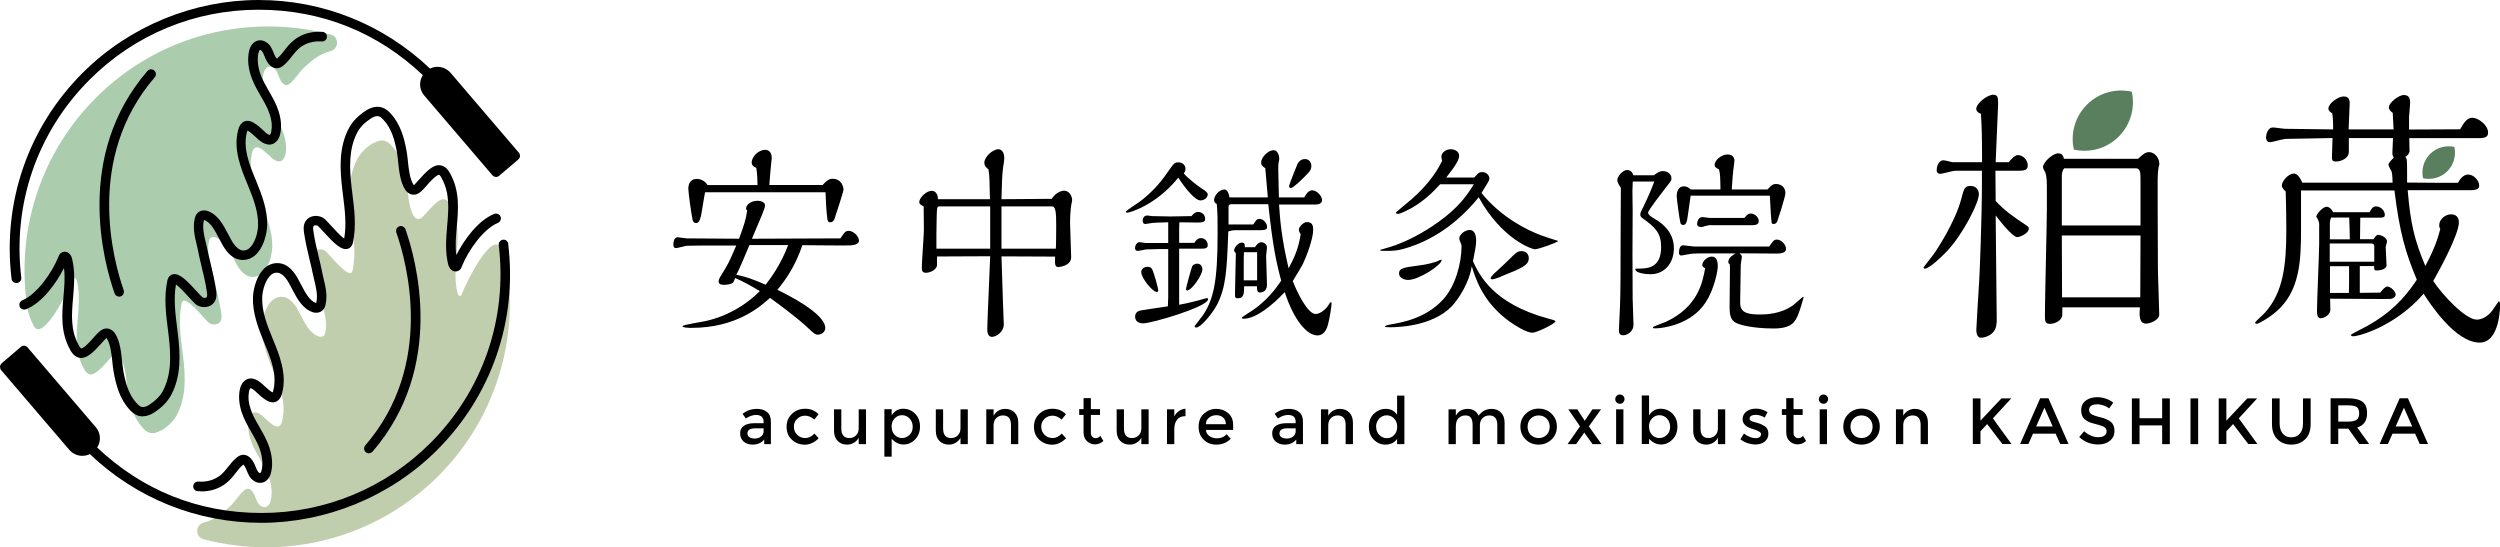 <?xml version="1.0" encoding="UTF-8"?><svg xmlns="http://www.w3.org/2000/svg" viewBox="0 0 205.57 45"><defs><style>.d{fill:#5a7f5f;}.e{fill:#c1cead;}.f{fill:#abcdae;}</style></defs><g id="a"/><g id="b"><g id="c"><g><g><g><path d="M63.39,36.52h-.55v-.38c-.24,.28-.55,.42-.95,.42-.3,0-.54-.08-.74-.25-.19-.17-.29-.39-.29-.67s.1-.49,.31-.63,.49-.21,.84-.21h.78v-.11c0-.38-.21-.57-.63-.57-.26,0-.54,.1-.83,.29l-.27-.38c.35-.28,.74-.41,1.18-.41,.34,0,.61,.08,.83,.26s.32,.44,.32,.8v1.84Zm-.6-1.06v-.24h-.68c-.43,0-.65,.14-.65,.41,0,.14,.05,.25,.16,.32s.26,.11,.45,.11,.36-.05,.5-.16,.22-.25,.22-.44Z"/><path d="M66.14,36.56c-.4,0-.74-.14-1.03-.41-.29-.27-.43-.62-.43-1.06s.15-.79,.45-1.07,.66-.41,1.09-.41,.79,.15,1.09,.45l-.35,.44c-.25-.22-.5-.32-.75-.32s-.47,.08-.65,.25c-.18,.17-.28,.38-.28,.65s.09,.49,.27,.67c.18,.18,.41,.27,.67,.27s.52-.12,.75-.37l.35,.39c-.35,.35-.75,.53-1.2,.53Z"/><path d="M70.61,35.21v-1.55h.6v2.86h-.6v-.52c-.1,.18-.23,.31-.4,.41-.17,.1-.35,.15-.55,.15-.32,0-.58-.1-.78-.3s-.3-.48-.3-.85v-1.75h.6v1.57c0,.53,.22,.79,.66,.79,.21,0,.39-.07,.54-.21,.15-.14,.23-.34,.23-.6Z"/><path d="M74.26,33.61c.38,0,.71,.13,.98,.4,.27,.27,.41,.62,.41,1.06s-.14,.8-.41,1.07c-.27,.28-.59,.41-.95,.41s-.68-.16-.97-.47v1.47h-.6v-3.9h.6v.5c.24-.36,.55-.54,.93-.54Zm-.94,1.48c0,.27,.08,.5,.25,.67,.16,.17,.37,.26,.6,.26s.44-.09,.62-.26c.18-.17,.26-.39,.26-.67s-.09-.5-.26-.68c-.17-.18-.38-.27-.62-.27s-.44,.09-.61,.27c-.17,.18-.25,.41-.25,.68Z"/><path d="M78.98,35.21v-1.55h.6v2.86h-.6v-.52c-.1,.18-.23,.31-.4,.41-.17,.1-.35,.15-.55,.15-.32,0-.58-.1-.78-.3s-.3-.48-.3-.85v-1.75h.6v1.57c0,.53,.22,.79,.66,.79,.21,0,.39-.07,.54-.21,.15-.14,.23-.34,.23-.6Z"/><path d="M81.7,34.97v1.55h-.6v-2.86h.6v.52c.1-.18,.23-.31,.4-.41,.17-.1,.35-.15,.55-.15,.32,0,.58,.1,.78,.3s.3,.48,.3,.85v1.75h-.6v-1.57c0-.53-.22-.79-.66-.79-.21,0-.39,.07-.54,.21-.15,.14-.23,.34-.23,.6Z"/><path d="M86.48,36.56c-.4,0-.74-.14-1.03-.41-.29-.27-.43-.62-.43-1.06s.15-.79,.45-1.07,.66-.41,1.09-.41,.79,.15,1.09,.45l-.35,.44c-.25-.22-.5-.32-.75-.32s-.47,.08-.65,.25c-.18,.17-.28,.38-.28,.65s.09,.49,.27,.67c.18,.18,.41,.27,.67,.27s.52-.12,.75-.37l.35,.39c-.35,.35-.75,.53-1.2,.53Z"/><path d="M89.7,34.14v1.45c0,.14,.04,.24,.11,.32s.17,.12,.3,.12,.25-.06,.37-.19l.25,.42c-.21,.19-.45,.28-.7,.28s-.47-.09-.66-.27-.27-.42-.27-.72v-1.43h-.36v-.48h.36v-.9h.6v.9h.75v.48h-.75Z"/><path d="M93.85,35.21v-1.55h.6v2.86h-.6v-.52c-.1,.18-.23,.31-.4,.41-.17,.1-.35,.15-.55,.15-.32,0-.58-.1-.78-.3s-.3-.48-.3-.85v-1.75h.6v1.57c0,.53,.22,.79,.66,.79,.21,0,.39-.07,.54-.21,.15-.14,.23-.34,.23-.6Z"/><path d="M97.46,34.22c-.3,0-.52,.1-.67,.29s-.23,.45-.23,.78v1.23h-.6v-2.86h.6v.57c.1-.18,.23-.33,.39-.44,.17-.11,.34-.17,.53-.18v.61h-.03Z"/><path d="M101.4,35.35h-2.24c.01,.21,.11,.38,.28,.5,.18,.13,.38,.19,.6,.19,.36,0,.63-.11,.82-.34l.34,.38c-.31,.32-.71,.48-1.2,.48-.4,0-.74-.13-1.02-.4-.28-.27-.42-.62-.42-1.07s.14-.81,.43-1.07c.29-.26,.62-.4,1.01-.4s.72,.12,.99,.35,.41,.56,.41,.97v.41Zm-2.24-.47h1.64c0-.24-.08-.42-.23-.55-.15-.13-.34-.19-.56-.19s-.42,.07-.59,.2c-.18,.13-.26,.32-.26,.55Z"/><path d="M107.14,36.52h-.55v-.38c-.24,.28-.55,.42-.95,.42-.3,0-.54-.08-.74-.25-.19-.17-.29-.39-.29-.67s.1-.49,.31-.63,.49-.21,.84-.21h.78v-.11c0-.38-.21-.57-.63-.57-.26,0-.54,.1-.83,.29l-.27-.38c.35-.28,.74-.41,1.18-.41,.34,0,.61,.08,.83,.26s.32,.44,.32,.8v1.84Zm-.6-1.06v-.24h-.68c-.43,0-.65,.14-.65,.41,0,.14,.05,.25,.16,.32s.26,.11,.45,.11,.36-.05,.5-.16,.22-.25,.22-.44Z"/><path d="M109.22,34.97v1.55h-.6v-2.86h.6v.52c.1-.18,.23-.31,.4-.41,.17-.1,.35-.15,.55-.15,.32,0,.58,.1,.78,.3s.3,.48,.3,.85v1.75h-.6v-1.57c0-.53-.22-.79-.66-.79-.21,0-.39,.07-.54,.21-.15,.14-.23,.34-.23,.6Z"/><path d="M112.96,36.15c-.27-.27-.4-.63-.4-1.07s.14-.8,.41-1.06c.28-.26,.6-.4,.99-.4s.69,.16,.92,.48v-1.57h.6v3.99h-.6v-.43c-.22,.32-.55,.47-.97,.47-.36,0-.68-.14-.95-.41Zm.2-1.05c0,.27,.09,.5,.26,.67,.18,.17,.38,.26,.62,.26s.44-.09,.6-.26c.16-.17,.25-.4,.25-.67s-.08-.5-.25-.68c-.17-.18-.37-.27-.61-.27s-.45,.09-.62,.27-.26,.41-.26,.69Z"/><path d="M119.71,34.97v1.55h-.6v-2.86h.6v.52c.09-.18,.22-.31,.39-.41,.17-.1,.36-.15,.56-.15,.45,0,.76,.19,.92,.56,.28-.37,.64-.56,1.06-.56,.32,0,.58,.1,.78,.3s.3,.48,.3,.85v1.75h-.6v-1.57c0-.53-.22-.79-.66-.79-.2,0-.38,.07-.53,.2-.15,.13-.23,.32-.24,.57v1.59h-.6v-1.57c0-.27-.05-.47-.14-.6s-.25-.19-.46-.19-.39,.07-.54,.21c-.15,.14-.23,.34-.23,.6Z"/><path d="M127.59,36.13c-.29,.28-.64,.43-1.07,.43s-.79-.14-1.07-.43c-.29-.28-.43-.63-.43-1.05s.14-.76,.43-1.05c.29-.28,.64-.43,1.07-.43s.79,.14,1.07,.43c.29,.28,.43,.63,.43,1.05s-.14,.76-.43,1.05Zm-1.72-.37c.17,.17,.39,.26,.65,.26s.48-.09,.65-.26c.17-.17,.26-.4,.26-.67s-.09-.5-.26-.67c-.17-.17-.39-.26-.65-.26s-.48,.09-.65,.26c-.17,.17-.26,.4-.26,.67s.09,.5,.26,.67Z"/><path d="M129.7,33.66l.61,.94,.63-.94h.71l-1,1.4,1.04,1.46h-.74l-.68-.95-.67,.95h-.7l1.02-1.46-.96-1.4h.74Z"/><path d="M132.93,33.09c-.08-.08-.11-.16-.11-.27s.04-.19,.11-.27c.08-.08,.16-.11,.27-.11s.19,.04,.27,.11c.08,.08,.11,.16,.11,.27s-.04,.19-.11,.27-.16,.11-.27,.11-.19-.04-.27-.11Zm.56,3.43h-.6v-2.86h.6v2.86Z"/><path d="M136.54,33.61c.38,0,.71,.13,.98,.4,.27,.27,.41,.62,.41,1.06s-.14,.8-.41,1.07c-.27,.28-.59,.41-.95,.41s-.68-.16-.97-.47v.43h-.6v-3.99h.6v1.63c.24-.36,.55-.54,.93-.54Zm-.94,1.48c0,.27,.08,.5,.25,.67,.16,.17,.37,.26,.6,.26s.44-.09,.62-.26c.18-.17,.26-.39,.26-.67s-.09-.5-.26-.68c-.17-.18-.38-.27-.62-.27s-.44,.09-.61,.27c-.17,.18-.25,.41-.25,.68Z"/><path d="M141.26,35.21v-1.55h.6v2.86h-.6v-.52c-.1,.18-.23,.31-.4,.41-.17,.1-.35,.15-.55,.15-.32,0-.58-.1-.78-.3s-.3-.48-.3-.85v-1.75h.6v1.57c0,.53,.22,.79,.66,.79,.21,0,.39-.07,.54-.21,.15-.14,.23-.34,.23-.6Z"/><path d="M145.41,35.66c0,.27-.1,.49-.3,.65-.2,.16-.45,.24-.76,.24-.21,0-.42-.04-.65-.11-.22-.08-.42-.18-.59-.32l.29-.47c.33,.25,.66,.38,.97,.38,.14,0,.24-.03,.32-.09s.12-.14,.12-.24c0-.14-.19-.27-.57-.39-.03-.01-.05-.02-.06-.02-.59-.16-.89-.43-.89-.81,0-.26,.1-.48,.31-.64,.21-.16,.47-.24,.8-.24s.64,.1,.94,.29l-.23,.45c-.23-.15-.49-.23-.76-.23-.14,0-.26,.03-.35,.08-.09,.05-.13,.13-.13,.23,0,.09,.05,.16,.14,.2,.06,.03,.15,.06,.27,.09,.12,.03,.22,.06,.31,.09,.09,.03,.18,.06,.26,.1,.08,.04,.17,.09,.27,.15,.19,.13,.29,.33,.29,.6Z"/><path d="M147.48,34.14v1.45c0,.14,.04,.24,.11,.32s.17,.12,.3,.12,.25-.06,.37-.19l.25,.42c-.21,.19-.45,.28-.7,.28s-.47-.09-.66-.27-.27-.42-.27-.72v-1.43h-.36v-.48h.36v-.9h.6v.9h.75v.48h-.75Z"/><path d="M149.67,33.09c-.08-.08-.11-.16-.11-.27s.04-.19,.11-.27c.08-.08,.16-.11,.27-.11s.19,.04,.27,.11c.08,.08,.11,.16,.11,.27s-.04,.19-.11,.27-.16,.11-.27,.11-.19-.04-.27-.11Zm.56,3.43h-.6v-2.86h.6v2.86Z"/><path d="M154.14,36.13c-.29,.28-.64,.43-1.07,.43s-.79-.14-1.07-.43c-.29-.28-.43-.63-.43-1.05s.14-.76,.43-1.05c.29-.28,.64-.43,1.07-.43s.79,.14,1.07,.43c.29,.28,.43,.63,.43,1.05s-.14,.76-.43,1.05Zm-1.72-.37c.17,.17,.39,.26,.65,.26s.48-.09,.65-.26c.17-.17,.26-.4,.26-.67s-.09-.5-.26-.67c-.17-.17-.39-.26-.65-.26s-.48,.09-.65,.26c-.17,.17-.26,.4-.26,.67s.09,.5,.26,.67Z"/><path d="M156.5,34.97v1.55h-.6v-2.86h.6v.52c.1-.18,.23-.31,.4-.41,.17-.1,.35-.15,.55-.15,.32,0,.58,.1,.78,.3s.3,.48,.3,.85v1.75h-.6v-1.57c0-.53-.22-.79-.66-.79-.21,0-.39,.07-.54,.21-.15,.14-.23,.34-.23,.6Z"/><path d="M162.22,32.76h.63v1.83l1.72-1.83h.81l-1.51,1.64,1.53,2.11h-.75l-1.25-1.64-.55,.59v1.05h-.63v-3.76Z"/><path d="M167.17,35.66l-.38,.85h-.68l1.65-3.76h.68l1.65,3.76h-.68l-.38-.85h-1.88Zm1.62-.59l-.68-1.55-.68,1.55h1.36Z"/><path d="M172.41,33.25c-.18,0-.34,.04-.45,.11s-.18,.19-.18,.34,.06,.27,.18,.35c.12,.08,.37,.17,.75,.26s.67,.22,.87,.39c.2,.17,.29,.42,.29,.74s-.12,.59-.37,.8c-.25,.2-.57,.31-.97,.31-.59,0-1.11-.2-1.56-.61l.4-.48c.38,.33,.77,.49,1.18,.49,.2,0,.37-.04,.49-.13,.12-.09,.18-.2,.18-.35s-.06-.26-.17-.34c-.11-.08-.31-.15-.58-.22s-.49-.13-.63-.18c-.14-.06-.27-.13-.38-.22-.22-.17-.33-.43-.33-.77s.13-.62,.38-.8c.25-.19,.56-.28,.94-.28,.24,0,.48,.04,.71,.12,.24,.08,.44,.19,.61,.33l-.34,.48c-.11-.1-.26-.18-.45-.25-.19-.06-.38-.1-.56-.1Z"/><path d="M175.3,36.52v-3.76h.63v1.63h1.86v-1.63h.63v3.76h-.63v-1.54h-1.86v1.54h-.63Z"/><path d="M180.12,32.76h.63v3.76h-.63v-3.76Z"/><path d="M182.44,32.76h.63v1.83l1.72-1.83h.81l-1.51,1.64,1.53,2.11h-.75l-1.25-1.64-.55,.59v1.05h-.63v-3.76Z"/><path d="M187.71,35.66c.17,.2,.4,.3,.7,.3s.53-.1,.7-.3c.17-.2,.26-.47,.26-.82v-2.08h.63v2.11c0,.54-.15,.96-.45,1.25-.3,.29-.68,.44-1.14,.44s-.85-.15-1.14-.44c-.3-.29-.45-.71-.45-1.25v-2.11h.63v2.08c0,.34,.09,.62,.26,.82Z"/><path d="M194.64,33.98c0,.62-.27,1.01-.81,1.17l.98,1.36h-.81l-.9-1.26h-.83v1.26h-.63v-3.76h1.4c.57,0,.98,.1,1.23,.29,.25,.19,.37,.5,.37,.93Zm-.84,.53c.13-.11,.19-.29,.19-.53s-.07-.41-.2-.51c-.13-.09-.37-.14-.71-.14h-.81v1.34h.79c.36,0,.6-.06,.73-.17Z"/><path d="M196.73,35.66l-.38,.85h-.68l1.65-3.76h.68l1.65,3.76h-.68l-.38-.85h-1.88Zm1.62-.59l-.68-1.55-.68,1.55h1.36Z"/></g><g><g><path d="M69.12,19.58c.34-.5,.41-.6,.67-.6,.34,0,.84,.41,.84,.81,0,.34-.57,.39-.81,.39-.55,.02-3.24-.02-3.84-.02-.63,1.85-1.47,2.96-2.06,3.67,.81,.39,3.94,1.95,3.94,3.14,0,.29-.26,.55-.62,.55-.19,0-.31-.09-.72-.48-.89-.87-2.74-2.21-3.2-2.55-.82,.74-2.78,2.47-6.46,2.47-.12,0-.74,0-.74-.14,0-.12,1.71-.36,2.04-.45,1.54-.36,3.12-1.22,4.32-2.43-.84-.5-1.23-.72-2.02-1.08-.02,.05-.14,.29-.15,.34-.12,.19-.63,.22-.77,.22-.19,0-.45-.02-.45-.29,0-.17,.17-.43,.22-.51,.58-.94,.62-1.01,1.23-2.43h-1.85c-.38,0-2.02,0-2.25,.02-.12,.02-.72,.19-.86,.19s-.21-.09-.21-.31c0-.03,0-.58,.36-.58,.1,0,.62,.09,.74,.09l4.3,.03c.39-1.06,.57-1.58,.67-2.33-.05-.03-.09-.07-.09-.14,0-.39,.48-.65,.93-.65,.34,0,.63,.14,.63,.38,0,.22-.29,.89-1.08,2.74l7.27-.03Zm-1.49-4.35c.45-.51,.67-.53,.81-.53,.8,0,.92,.72,.92,.89s-.67,2.21-.75,2.43c-.03,.1-.15,.26-.34,.26-.17,0-.22-.12-.24-.29-.09-.69-.12-1.47-.15-2.18h-9.9c-.07,.27-.27,1.64-.34,1.95-.12,.45-.21,.58-.41,.58s-.26-.19-.27-.22c-.12-.53-.36-2.33-.36-2.59,0-.31,.09-.82,.72-.82,.24,0,.65,.14,.86,.51h4.11c-.02-.94-.07-1.2-.1-1.42-.14-.05-.38-.17-.38-.43,0-.5,.58-1.05,1.1-1.05,.22,0,.55,.12,.55,.67,0,.09-.02,.14-.03,.27-.03,.21-.15,1.64-.17,1.95h4.4Zm-6.01,4.93c-.24,.57-.87,2.11-1.08,2.43,.75,.15,1.3,.34,2.42,.82,.53-.69,1.28-1.75,1.85-3.26h-3.19Z"/><path d="M82.35,21.07l.12,3.75c.02,.31,.07,1.66,.07,1.85,0,.63-.63,1.03-.98,1.03-.12,0-.38-.07-.38-.62s.21-5.05,.24-6.01l-4.37,.02v.69c0,.38-.55,.65-.91,.65s-.34-.27-.34-.46c0-.48,.17-2.62,.17-3.07,0-.48-.02-1.68-.02-1.92-.26-.15-.36-.21-.36-.36,0-.38,.6-.93,1.01-.93,.21,0,.51,.12,.53,.69h4.27c-.03-1.63-.03-1.8-.12-2.45-.12-.09-.34-.27-.34-.55,0-.48,.69-1.11,1.16-1.11,.17,0,.48,.15,.48,.72,0,.19-.02,.34-.09,.72-.09,.57-.12,1.76-.14,2.67l4.13-.03c.34-.51,.77-.67,1.03-.67,.41,0,.65,.45,.65,.77,0,.07-.05,.33-.07,.38-.07,.5-.1,.96-.1,1.51,0,.45,.09,2.4,.09,2.81,0,.72-.99,.81-1.05,.81-.31,0-.29-.27-.27-.86l-4.42-.02Zm-.93-4.1h-4.16c-.22,0-.22,.1-.24,.94-.02,.86-.03,1.95-.02,2.54h4.42v-3.48Zm.93,0v3.48h4.47c.02-.12,.03-1.59,.03-1.94,0-1.1-.05-1.54-.36-1.54h-4.15Z"/><path d="M98.9,15.55c.15,.1,.41,.27,.41,.43,0,.31-.33,.5-.6,.5-.43,0-1.22-.94-1.82-1.87-1.87,2.3-4.03,2.88-4.2,2.88-.05,0-.12-.03-.12-.09s.99-.7,1.18-.84c.87-.67,1.59-1.42,2.19-2.3,.63-.89,.63-.91,.96-.91,.34,0,.58,.24,.58,.53,0,.12-.03,.22-.14,.38,.39,.45,1.04,.94,1.54,1.29Zm-1.94,9.51c.31-.05,.87-.17,1.52-.34,.12-.03,.7-.21,.74-.21,.07,0,.12,.05,.12,.09,0,.63-4.64,1.99-5.35,1.99-.12,0-.65-.03-.65-.55,0-.29,.17-.45,.45-.51,.05-.02,1.92-.29,2.24-.34,0-.1,.03-.63,.03-.75v-3.96h-.7c-.27,0-.98,.02-1.13,.03-.1,.02-.57,.12-.69,.12-.15,0-.21-.12-.21-.24,0-.19,.15-.48,.38-.48,.07,0,.39,.07,.48,.07h1.87v-1.7c-.69,.02-1.13,.03-1.28,.05-.1,0-.51,.09-.6,.09-.17,0-.22-.15-.22-.27s.05-.43,.38-.43c.07,0,.34,.05,.39,.05s1.44,.03,1.49,.03c.31,0,1.27-.02,1.75-.03,.19-.21,.31-.34,.55-.34,.31,0,.58,.22,.58,.58,0,.22-.19,.29-.6,.29-.22,0-1.28-.02-1.52-.02,0,.05-.02,.41-.02,.46v1.23h1.25c.12-.19,.27-.39,.55-.39,.29,0,.55,.24,.55,.58,0,.24-.19,.29-.5,.29h-1.85v4.61Zm-2.18-2.83c.14,.34,.46,1.46,.46,1.66,0,.05-.05,.12-.1,.12-.39,0-1.3-1.17-1.3-1.64,0-.21,.19-.43,.53-.43,.26,0,.36,.15,.41,.29Zm2.83,1.66s-.09-.05-.09-.09c0-.17,.45-1.76,.51-1.9,.05-.1,.21-.22,.41-.22,.27,0,.43,.19,.43,.48,0,.43-.87,1.73-1.27,1.73Zm7.56-7.11c.09,1.35,.21,2.83,.79,5.28,.45-.82,.84-1.7,.99-2.81-.09-.12-.15-.24-.15-.36,0-.22,.36-.63,.67-.63,.46,0,.51,.33,.51,.65,0,.7-.53,2.14-.84,2.78-.1,.21-.7,1.2-.84,1.42,.34,.89,1.22,2.71,1.88,2.71,.46,0,.98-.55,1.11-.82,.05-.09,.09-.15,.15-.15,.05,0,.05,.05,.05,.14,0,.21-.15,1.15-.29,1.68-.05,.21-.24,.91-.87,.91-.84,0-1.92-1.2-2.69-3.56-.96,1.03-2.35,2.19-3.38,2.19-.1,0-.15-.03-.15-.09,0-.03,.38-.27,.46-.33,1.58-.94,2.4-2.16,2.78-2.71-.39-1.44-.7-2.84-1.06-6.29h-3.03c-.07,0-.19,.03-.24,.14v1.53h2.04c.17-.29,.27-.46,.5-.46,.34,0,.63,.36,.63,.67,0,.21-.19,.26-.62,.26h-2.04c-.19,0-.43,.07-.53,.1-.12,3.22-.19,4.61-.94,6.05-.41,.77-1.35,1.85-1.68,1.85-.14,0-.15-.05-.15-.1,0-.03,.63-.82,.74-.99,.82-1.27,1.15-2.72,1.15-6.61,0-1.47,0-1.59-.07-2.47-.09-.03-.22-.12-.22-.29,0-.41,.45-.89,.86-.89,.21,0,.36,.31,.41,.65h3.15c-.09-1.06-.12-1.46-.21-2.4-.14-.09-.34-.22-.34-.45,0-.46,.58-1.03,1.03-1.03,.33,0,.46,.45,.46,.69,0,.07-.02,.22-.05,.31-.03,.14-.03,.51-.03,.67l.05,2.21h2.09c.24-.46,.46-.58,.65-.58,.36,0,.81,.45,.81,.81,0,.31-.36,.36-.55,.36h-2.98Zm-1.97,3.53c.15-.21,.29-.39,.5-.39,.22,0,.48,.15,.48,.45,0,.1-.07,.58-.07,.69,0,.34,.07,1.99,.07,2.36,0,.63-.51,.63-.58,.63-.24,0-.24-.21-.24-.51h-1.06c0,.53,0,.99-.51,.99-.19,0-.24-.05-.24-.34,0-.48,.07-2.86,.07-3.39-.05-.03-.14-.09-.14-.22,0-.21,.33-.63,.62-.63,.26,0,.26,.15,.26,.38h.86Zm.17,2.74v-2.31h-1.08c-.02,.33-.02,.53-.02,.82v1.49h1.1Zm4.08-8.7c-.27,.29-1.1,1.11-1.3,1.11-.07,0-.15-.05-.15-.15,0-.15,.67-1.78,.7-1.85,.1-.17,.29-.38,.6-.38,.33,0,.53,.26,.53,.58,0,.29-.17,.48-.38,.69Z"/><path d="M118.43,15.14c-.55,.6-1.46,1.56-2.83,2.21-.15,.07-.51,.24-.65,.24-.05,0-.17-.03-.17-.1,0-.05,1.13-.96,1.34-1.15,1.58-1.39,2.19-2.57,2.47-3.12-.03-.09-.07-.22-.07-.33,0-.38,.43-.62,.77-.62s.69,.19,.69,.53-.24,.75-1.06,1.8h2.3l.31-.33c.12-.12,.31-.12,.36-.12,.36,0,.58,.29,.58,.55,0,.21-.57,.99-.65,1.17,1.61,2,3.75,3.05,4.9,3.48,.26,.1,.92,.31,1.4,.46,0,.12-1.63,.69-1.92,.69-.17,0-2.67-.77-4.61-4.28-1.51,1.87-3.44,3.36-5.71,4.1-.93,.31-1.3,.31-1.95,.31-.22,0-.46,0-.46-.07,0-.02,.75-.22,.89-.27,1.85-.58,3.5-1.73,3.92-2.04,1.73-1.22,2.45-2.35,2.91-3.1h-2.76Zm8.86,11.05c.53,.14,.6,.17,.6,.24,0,.19-1.54,.93-1.88,.93-.48,0-1.41-.58-1.87-.91-2.21-1.59-2.81-3.55-3.12-4.56-.19,1.32-1.08,2.71-1.66,3.31-1.66,1.71-4.68,1.71-5.05,1.71-.19,0-.43,0-.43-.07,0-.05,.24-.12,.34-.14,.99-.17,2.98-.48,4.44-2.07,1.01-1.1,1.52-2.96,1.52-4.42,0-.09-.19-.5-.19-.58,0-.36,.48-.72,.86-.72s.53,.38,.53,.87c0,.41-.09,.82-.26,1.7,.51,1.11,1.63,3.48,6.17,4.71Zm-11.5-3.17c-.31,0-.75-.17-.75-.53,0-.45,.41-.5,1.71-.67,.55-.07,1.28-.24,1.59-.41,.05-.03,.1-.05,.17-.05,.02,0,.03,0,.03,.03,0,.41-1.88,1.63-2.76,1.63Zm7.64-.27c-.05,.02-.57,.22-.72,.22-.07,0-.14-.02-.14-.07,0-.12,.17-.29,.29-.41,.21-.17,1.06-.98,1.23-1.15,.55-.55,.67-.69,1.04-.69,.41,0,.58,.31,.58,.57,0,.58-.53,.82-2.3,1.52Z"/><path d="M134.26,14.92c0,.12-.03,.67-.03,.77,0,.26,.02,1.41,.02,1.63-.02,2.26-.02,4.97,0,7.25,0,.34,.07,1.83,.07,2.14,0,.55-.51,.86-.84,.86-.27,0-.36-.15-.36-.39,0-.15,.02-.43,.03-.74,.03-.51,.1-1.76,.1-3.6,0-2.07,.02-4.92,.03-7.39-.03-.05-.15-.26-.19-.31-.05-.09-.1-.22-.1-.34,0-.29,.45-.82,.8-.82,.26,0,.45,.17,.51,.43h1.7c.27-.21,.46-.34,.74-.34,.26,0,.7,.15,.7,.6,0,.17-.03,.22-.46,.75-.33,.43-1.46,1.88-1.46,2.06,0,.19,.31,.39,.53,.51,.69,.39,1.59,1.13,1.59,2.42s-.82,2.14-1.92,2.14c-.43,0-1.25-.1-1.25-.41,0-.05,.05-.05,.12-.05,.84,0,2,0,2-1.78,0-1.13-.46-1.61-1.52-2.36-.09-.07-.19-.14-.19-.29s.02-.21,.26-.67c.12-.26,.55-1.13,.89-2.06h-1.78Zm5.72,6.87c0-.33,.43-.69,.77-.69,.46,0,.5,.46,.5,.86,0,.14-.21,1.73-1.03,2.95-1.16,1.76-3.44,2.09-4.1,2.09-.14,0-.21,0-.21-.07,0-.1,.93-.39,1.1-.48,2.6-1.22,3-3.24,3.2-4.4-.1-.05-.24-.12-.24-.26Zm-.96-5.71c-.05,.29-.21,1.56-.26,1.82-.05,.34-.12,.6-.36,.6-.12,0-.21-.09-.22-.17-.07-.19-.31-2.02-.31-2.19,0-.39,.14-.82,.6-.82,.22,0,.43,.12,.55,.26h2.45c-.02-1.13-.02-1.25-.12-1.64-.26-.15-.36-.21-.36-.38,0-.41,.6-.86,1.06-.86,.36,0,.57,.19,.57,.53,0,.03-.03,.21-.03,.26-.1,.7-.14,1.25-.19,2.09h2.93c.36-.36,.45-.45,.69-.45,.48,0,.79,.29,.79,.77,0,.26-.6,2.12-.67,2.31-.05,.1-.15,.21-.29,.21-.09,0-.15-.03-.17-.1-.03-.07-.12-1.51-.15-2.23h-6.49Zm3.1,5.45c0-.36,.41-.58,.6-.69-.38,0-3.38-.02-3.55,.02-.15,0-.81,.15-.94,.15-.12,0-.17-.09-.17-.26,0-.05,0-.58,.34-.58,.14,0,.77,.1,.89,.1h6.19c.29-.43,.39-.57,.63-.57,.36,0,.75,.41,.75,.77s-.51,.38-.74,.38c-.09,0-2.6-.02-3.08-.02,.09,.09,.19,.15,.19,.31,0,.1-.09,.51-.09,.6,0,.12-.05,3.03-.05,3.14,0,.67,.33,.98,1.56,.98,.55,0,1.76-.02,2.81-.77,.1-.07,.77-.69,.81-.69s.03,.03,.03,.07-.24,.87-.41,1.32c-.26,.67-.55,1.22-2.04,1.22-1.75,0-2.74-.31-2.86-.36-.65-.22-.77-.58-.77-1.46,0-.48,.03-2.64,.03-3.08,0-.24,0-.29-.02-.39-.03-.02-.12-.05-.12-.19Zm-1.32-3.02c-.27,0-.38,.02-.62,.09-.14,.05-.21,.07-.29,.07-.14,0-.34-.05-.34-.24,0-.1,.05-.58,.45-.58,.09,0,.5,.07,.58,.07h2.86c.21-.26,.31-.36,.51-.36,.34,0,.67,.29,.67,.63,0,.29-.29,.33-.63,.33h-3.19Z"/></g><g><path d="M162.72,15.98c0,.66-1.25,3.2-2.61,4.66-.41,.43-1.45,1.45-1.84,1.45-.05,0-.11-.05-.11-.07,0-.05,.55-.73,.82-1.09,.23-.3,1.8-2.68,2.29-4.57,.23-.86,.27-1.07,.77-1.07s.68,.39,.68,.68Zm1.45,10.54c0,1-.93,1.25-1.27,1.25-.39,0-.39-.52-.39-.68,0-.14,.2-3.48,.23-3.89,.05-.73,.23-5.45,.23-8.16v-1h-2.2c-.2,0-1.02,.25-1.2,.25-.27,0-.32-.16-.32-.27,0-.27,.11-.84,.57-.84,.14,0,.66,.16,.77,.16h2.39c0-2.07-.02-2.75-.09-3.98-.27-.09-.39-.27-.39-.39,0-.48,.93-1.18,1.39-1.18,.41,0,.41,.25,.41,.82,0,.25-.18,3.98-.2,4.73h1.07c.2-.25,.52-.59,.75-.59,.43,0,.82,.41,.82,.86,0,.41-.34,.43-.82,.43h-1.84l.02,2.48c.68,.75,1.34,1.23,2.61,2.07,.07,.05,.11,.09,.11,.23,0,.36-.73,.68-.95,.68-.36,0-1.41-1.3-1.77-1.79l.09,8.82Zm5.41-1.23v.57c0,.48-.57,.77-1.02,.77-.41,0-.41-.25-.41-.75,0-1.39,.16-7.45,.16-8.68v-1.52c0-.73,0-1.18-.14-1.52-.05-.07-.18-.34-.18-.41,0-.41,.8-1.14,1.25-1.14,.36,0,.41,.23,.48,.45h6.09c.36-.34,.59-.55,.89-.55,.55,0,.86,.57,.86,.95,0,.09-.02,.14-.05,.25-.02,.11-.09,.43-.09,1.11,0,.3,0,3.75,.02,7.2,0,.61,.11,3.29,.11,3.84,0,.45-.73,.75-1.09,.75-.59,0-.55-.75-.5-1.34h-6.38Zm6.43-10.43c0-.64,0-1.02-.39-1.02h-5.88c-.18,.18-.2,.48-.2,.66v4.04h6.47v-3.68Zm-6.47,4.5l.02,5.09h6.43l.02-5.09h-6.47Z"/><path d="M189.21,15.66v3.2c0,2.57-.09,5.11-2.07,6.79-.7,.59-1.45,.98-1.57,.98-.02,0-.14-.02-.14-.11,0-.05,.7-.68,.84-.84,1.48-1.68,1.73-3.86,1.73-6.82,0-1-.02-1.91-.05-3.11-.11-.11-.32-.32-.32-.48,0-.36,.52-1,1-1,.16,0,.43,.14,.68,.75h7.43c-.02-.7-.05-.77-.09-.93-.05-.07-.25-.45-.25-.55,0-.14,.25-.39,.43-.57-.11-.23-.11-.25-.11-.39,0-.05,.05-1.02,.05-1.23h-3.63v1.14c0,.52-.61,.79-1.07,.79-.32,0-.32-.18-.32-.39,0-.23,.05-1.25,.05-1.54l-3.86,.07c-.2,0-1.09,.27-1.27,.27-.32,0-.34-.3-.34-.39,0-.18,.11-.82,.57-.82,.16,0,.86,.11,1.02,.11l3.93,.05c0-.43,0-.77-.07-1.32-.14-.09-.32-.2-.32-.39,0-.43,.8-1,1.25-1,.39,0,.5,.23,.5,.57s-.09,1.84-.09,2.14h3.7c0-.07-.07-1.18-.07-1.36-.14-.09-.32-.27-.32-.45,0-.39,.82-1.02,1.23-1.02,.48,0,.52,.36,.52,.66,0,.18-.09,1-.09,1.16v1.02l4.2-.02c.3-.55,.59-.95,1-.95,.48,0,1.3,.59,1.3,1.23,0,.45-.41,.45-.98,.45h-5.5c0,.14,.02,1.09,.02,1.11-.05,.2-.2,.34-.34,.43,.14,.14,.14,.27,.14,1.45v.66c1.52,.02,3.04,.02,4.18,.02,.36-.66,.73-.68,.84-.68,.45,0,.91,.48,.91,.93,0,.3-.34,.36-.75,.36h-5.13c.23,2.75,.55,4.09,1.45,6.23,.75-1.41,1.02-2.23,1.23-3.04-.07-.09-.09-.23-.09-.3,0-.52,.52-.91,.98-.91,.59,0,.64,.5,.64,.66,0,1-1.61,3.95-2.11,4.82,.7,1.09,2.64,3.18,3.57,3.18,.7,0,1.16-.59,1.29-.75,.09-.11,.48-.75,.55-.75s.09,.23,.09,.32-.02,3.07-1.68,3.07c-2,0-4.09-3.2-4.61-4.02-2.32,2.68-5.32,3.5-5.79,3.5-.11,0-.2-.05-.2-.11,0-.05,1.18-.64,1.41-.77,1.73-.98,2.93-2.11,4.02-3.77-.93-2.23-1.41-3.84-1.84-7.34h-7.66Zm1.5,2.84c0-.25-.11-.48-.25-.68,.05-.3,.59-.82,.84-.82,.05,0,.32,0,.55,.45h3c.11-.23,.25-.48,.52-.48,.39,0,.73,.34,.73,.7,0,.16-.09,.23-.41,.23h-1.61l-.02,1.77h1.11c.05-.09,.23-.36,.36-.36,.27,0,.75,.23,.75,.55,0,.07-.11,.39-.11,.43,0,.25,.07,1.3,.07,1.5,0,.45-.77,.45-.84,.45-.14,0-.18-.05-.18-.2v-.16h-1.18v2.2l1.68-.02c.18-.23,.41-.5,.59-.5,.27,0,.68,.41,.68,.66,0,.18-.18,.32-.41,.36-.11,.02-4.48-.02-4.98-.02,0,.16,.02,.86,.02,.93-.02,.41-.52,.68-.8,.68-.3,0-.3-.43-.3-.59,0-.89,.18-4.75,.18-5.54v-1.54Zm.98-.61c-.07,.14-.11,.3-.11,.45v1.34h1.64c0-.48-.02-1-.05-1.79h-1.48Zm3.54,2.36c0-.16-.09-.23-.25-.23h-3.41v1.5h3.66v-1.27Zm-3.64,1.64v2.2h1.55c.02-.32,.02-.82,.02-1.09v-1.11h-1.57Z"/></g><path class="d" d="M199.82,12.66c-.54,.54-.73,1.3-.58,2,.7,.15,1.46-.04,2-.58s.73-1.3,.58-2c-.7-.15-1.46,.04-2,.58Z"/><path class="d" d="M171.6,8.61c-1,1-1.36,2.41-1.07,3.69,1.29,.29,2.69-.07,3.69-1.07s1.36-2.41,1.07-3.69c-1.29-.29-2.69,.07-3.69,1.07Z"/></g></g><g><g><path class="f" d="M13.24,35.38c-.29,.19-.66,.31-.99,.19-.19-.07-.35-.21-.49-.36-.75-.79-1.04-1.85-1.23-2.9-.16-.88-.14-2.16-.63-2.93-.08-.13-.23-.23-.38-.22-.15,0-.27,.12-.38,.22-.35,.34-1.17,1.46-1.71,1.41-.24-.02-.4-.24-.52-.45-1.31-2.35,.01-4.84-.59-7.26-.03-.14-.17-.31-.28-.22-.03,.03-.05,.06-.06,.1-.51,1.31-2.5,5.14-3.2,3.85-.6-1.11-.62-2.17-.62-2.17-.71-5.9,1.2-12.07,5.73-16.6C13.11,2.81,20.52,1.08,27.19,2.84c.7,.18,.7,1.17,0,1.36-1.12,.3-1.66,.92-1.99,1.18-.53,.42-.83,1.02-1.33,1.46-.08,.06-.16,.13-.26,.15-.3,.05-.51-.3-.61-.53-.1-.21-.16-.43-.28-.63-.18-.29-.56-.5-.84-.22-.13,.13-.19,.32-.23,.5-.14,.67-.01,1.36,.23,2,.39,1.03,1.12,1.89,1.46,2.95,.16,.51,.24,1.06,.14,1.58-.04,.18-.1,.37-.23,.5-.28,.28-.63,.06-.88-.14-.26-.21-1.08-1.14-1.44-.83-.11,.09-.16,.23-.19,.37-.41,1.51,.26,3.05,.83,4.42,.44,1.06,.85,2.21,.82,3.38-.03,.91-.56,2.6-1.77,2.42-.35-.05-.64-.3-.86-.57-.63-.78-.99-2.33-2.05-2.68-.14-.05-.31-.03-.41,.07-.07,.07-.1,.18-.12,.28-.19,.84,.11,1.68,.28,2.49,.23,1.13,.56,2.25,.73,3.39,.03,.24,.06,.5-.07,.7-.18,.27-.6,.3-.89,.14-.32-.17-2.09-2.58-2.29-1.64-.31,1.45-.06,2.95,.12,4.42,.19,1.61,.27,3.29-.52,4.76-.29,.54-.76,.97-1.27,1.29Z"/><path d="M42.66,12.55l-5.6-6.55c-.25-.29-.6-.47-.98-.5-.25-.02-.5,.03-.72,.14C31.54,2.01,26.56,0,21.26,0S10.66,2.13,6.8,5.99C2.32,10.46,.19,16.64,.95,22.92c.02,.2,.2,.35,.4,.35,.02,0,.03,0,.05,0,.22-.03,.38-.23,.35-.44-.73-6.04,1.31-11.97,5.61-16.27C11.07,2.84,16.01,.8,21.26,.8s9.84,1.91,13.51,5.38c-.12,.19-.2,.41-.22,.64-.03,.38,.09,.75,.34,1.04l5.6,6.55c.08,.09,.19,.14,.3,.14,.09,0,.18-.03,.26-.1l1.57-1.34c.08-.07,.13-.17,.14-.27,0-.11-.03-.21-.09-.29Z"/><path d="M11.74,34.24c-.14,0-.28-.02-.41-.07-.29-.1-.5-.3-.65-.46-.84-.89-1.14-2.06-1.33-3.1-.05-.26-.08-.55-.11-.85-.07-.68-.16-1.46-.46-1.93-.02-.02-.04-.04-.04-.04,0,.01-.08,.09-.11,.12-.07,.07-.17,.18-.28,.31-.62,.69-1.17,1.26-1.74,1.21-.49-.04-.75-.5-.83-.65-.82-1.46-.69-2.95-.56-4.4,.07-.81,.14-1.58,.04-2.34-.63,1.25-1.79,2.86-3.12,3.39-.2,.08-.44-.02-.52-.22-.08-.21,.02-.44,.22-.52,1.15-.46,2.44-2.24,2.98-3.62,.02-.06,.07-.17,.18-.26,.13-.11,.31-.14,.48-.09,.23,.08,.39,.32,.44,.52,.27,1.09,.18,2.17,.09,3.22-.12,1.38-.23,2.69,.47,3.94,.13,.24,.2,.25,.2,.25h0c.23,0,.87-.71,1.07-.95,.13-.15,.24-.27,.33-.35,.12-.12,.33-.31,.63-.34,.28-.02,.57,.14,.75,.41,.41,.64,.5,1.51,.58,2.28,.03,.29,.06,.56,.1,.8,.18,.97,.43,1.96,1.13,2.69,.09,.1,.21,.21,.34,.26,.17,.06,.41,0,.64-.15,.53-.34,.91-.72,1.14-1.15,.73-1.37,.66-2.98,.48-4.52l-.06-.5c-.17-1.33-.34-2.7-.05-4.06,.08-.36,.31-.48,.44-.51,.53-.14,1.13,.47,1.99,1.41,.18,.19,.39,.43,.46,.48,.12,.07,.31,.05,.35-.02,.06-.09,.03-.31,.01-.42-.1-.71-.27-1.43-.44-2.12-.1-.41-.2-.83-.28-1.25-.03-.16-.07-.33-.11-.5-.17-.69-.34-1.41-.17-2.16,.03-.14,.09-.33,.24-.47,.2-.2,.52-.26,.82-.16,.85,.29,1.29,1.14,1.69,1.9,.18,.35,.35,.68,.54,.91,.14,.17,.36,.39,.61,.43,.22,.03,.41-.02,.58-.17,.45-.37,.71-1.24,.73-1.86,.04-1.11-.39-2.24-.79-3.21l-.06-.15c-.57-1.38-1.21-2.94-.78-4.53,.05-.19,.13-.4,.32-.57,.57-.49,1.32,.23,1.77,.65,.07,.07,.14,.13,.18,.17,.24,.19,.32,.18,.32,.18,.07-.07,.11-.16,.13-.31,.08-.42,.04-.88-.13-1.38-.17-.53-.44-1-.74-1.51-.26-.45-.52-.91-.72-1.42-.3-.79-.39-1.54-.25-2.22,.04-.2,.12-.48,.34-.7,.19-.19,.43-.27,.68-.24,.3,.04,.6,.24,.78,.54,.1,.16,.16,.31,.22,.46,.03,.07,.06,.14,.09,.21,.08,.18,.16,.27,.19,.29,0,0,.03-.02,.06-.05,.21-.18,.38-.4,.57-.64,.22-.29,.46-.58,.77-.83,.64-.51,1.45-.74,2.34-.68,.22,.01,.39,.2,.37,.42-.01,.22-.2,.39-.42,.37-.69-.05-1.31,.13-1.8,.51-.24,.19-.43,.43-.64,.69-.2,.26-.41,.52-.68,.75-.12,.1-.26,.2-.45,.24-.25,.04-.7,0-1.05-.76-.04-.08-.07-.16-.1-.24-.05-.13-.1-.24-.16-.34-.07-.11-.17-.17-.2-.16-.07,.06-.11,.16-.14,.31-.1,.53-.03,1.14,.21,1.78,.17,.45,.41,.86,.66,1.3,.3,.52,.61,1.06,.8,1.66,.2,.63,.25,1.23,.15,1.78-.04,.2-.11,.49-.34,.71-.26,.26-.71,.45-1.41-.11-.06-.04-.13-.12-.23-.21-.14-.13-.53-.5-.73-.58-.01,.02-.02,.06-.04,.12-.36,1.32,.2,2.69,.75,4.01l.06,.15c.43,1.05,.89,2.28,.85,3.54-.03,.79-.35,1.9-1.01,2.45-.35,.29-.77,.41-1.21,.35-.41-.06-.78-.3-1.11-.71-.24-.3-.43-.66-.63-1.05-.34-.65-.69-1.33-1.23-1.51,0-.03,0-.02-.02,.05-.13,.57,.01,1.17,.16,1.8,.04,.17,.08,.35,.12,.52,.08,.41,.18,.82,.28,1.22,.17,.71,.34,1.45,.45,2.19,.03,.22,.09,.63-.14,.97-.32,.47-.97,.51-1.41,.27-.14-.08-.31-.25-.66-.64-.25-.28-.78-.86-1.09-1.08-.21,1.17-.05,2.41,.1,3.6l.06,.5c.2,1.67,.28,3.43-.56,5-.29,.54-.77,1.03-1.41,1.44-.31,.2-.62,.3-.92,.3Z"/><path d="M9.8,24.39c-.17,0-.32-.1-.38-.27-.89-2.53-3.31-11.31,2.7-18.28,.14-.17,.4-.19,.56-.04,.17,.14,.19,.4,.04,.56-5.73,6.65-3.4,15.07-2.55,17.5,.07,.21-.04,.44-.24,.51-.04,.02-.09,.02-.13,.02Z"/></g><g><path class="e" d="M30.7,11.79c.29-.19,.66-.31,.99-.19,.19,.07,.35,.21,.49,.36,.75,.79,1.04,1.85,1.23,2.9,.16,.88,.14,2.16,.63,2.93,.08,.13,.23,.23,.38,.22,.15,0,.27-.12,.38-.22,.35-.34,1.17-1.46,1.71-1.41,.24,.02,.4,.24,.52,.45,1.31,2.35-.01,4.84,.59,7.26,.03,.14,.17,.31,.28,.22,.03-.03,.05-.06,.06-.1,.51-1.31,2.5-5.14,3.2-3.85,.6,1.11,.62,2.17,.62,2.17,.71,5.9-1.2,12.07-5.73,16.6-5.23,5.23-12.64,6.97-19.31,5.21-.7-.18-.7-1.17,0-1.36,1.12-.3,1.66-.92,1.99-1.18,.53-.42,.83-1.02,1.33-1.46,.08-.06,.16-.13,.26-.15,.3-.05,.51,.3,.61,.53,.1,.21,.16,.43,.28,.63,.18,.29,.56,.5,.84,.22,.13-.13,.19-.32,.23-.5,.14-.67,.01-1.36-.23-2-.39-1.03-1.12-1.89-1.46-2.95-.16-.51-.24-1.06-.14-1.58,.04-.18,.1-.37,.23-.5,.28-.28,.63-.06,.88,.14,.26,.21,1.08,1.14,1.44,.83,.11-.09,.16-.23,.19-.37,.41-1.51-.26-3.05-.83-4.42-.44-1.06-.85-2.21-.82-3.38,.03-.91,.56-2.6,1.77-2.42,.35,.05,.64,.3,.86,.57,.63,.78,.99,2.33,2.05,2.68,.14,.05,.31,.03,.41-.07,.07-.07,.1-.18,.12-.28,.19-.84-.11-1.68-.28-2.49-.23-1.13-.56-2.25-.73-3.39-.03-.24-.06-.5,.07-.7,.18-.27,.6-.3,.89-.14,.32,.17,2.09,2.58,2.29,1.64,.31-1.45,.06-2.95-.12-4.42-.19-1.61-.27-3.29,.52-4.76,.29-.54,.76-.97,1.27-1.29Z"/><path d="M41.8,20.06c-.03-.22-.22-.38-.44-.35-.22,.03-.38,.23-.35,.44,.73,6.04-1.31,11.97-5.61,16.27-3.71,3.71-8.65,5.76-13.9,5.76s-9.84-1.91-13.51-5.38c.12-.19,.2-.41,.22-.64,.03-.38-.09-.75-.34-1.04l-5.6-6.55c-.14-.17-.4-.19-.56-.04l-1.57,1.34c-.08,.07-.13,.17-.14,.27,0,.11,.03,.21,.09,.29l5.6,6.55c.25,.29,.6,.47,.98,.5,.04,0,.08,0,.11,0,.21,0,.42-.05,.61-.14,3.82,3.64,8.81,5.65,14.1,5.65s10.6-2.13,14.46-5.99c4.47-4.47,6.6-10.64,5.84-16.93Z"/><path d="M16.52,40.39c-.09,0-.17,0-.26,0-.22-.01-.39-.2-.37-.42s.2-.39,.42-.37c.69,.05,1.31-.13,1.8-.51,.24-.19,.43-.43,.64-.69,.2-.26,.41-.52,.68-.75,.12-.1,.26-.2,.45-.24,.2-.04,.69-.03,1.05,.76,.04,.08,.07,.16,.1,.24,.05,.13,.1,.24,.16,.34,.07,.11,.18,.16,.2,.16,.07-.06,.11-.16,.14-.31,.1-.53,.03-1.14-.21-1.78-.17-.45-.41-.86-.66-1.3-.3-.52-.61-1.06-.8-1.66-.2-.63-.25-1.23-.15-1.78,.04-.2,.11-.49,.34-.71,.26-.26,.71-.45,1.41,.11,.06,.04,.13,.12,.23,.21,.14,.13,.53,.5,.73,.58,.01-.02,.02-.06,.04-.12,.36-1.33-.2-2.69-.75-4.01l-.06-.15c-.43-1.05-.89-2.28-.85-3.54,.03-.79,.35-1.9,1.01-2.45,.35-.29,.77-.41,1.21-.35,.41,.06,.78,.3,1.11,.71,.24,.3,.43,.66,.63,1.05,.34,.65,.69,1.33,1.23,1.51,0,.03,0,.02,.02-.05,.13-.57-.01-1.17-.16-1.8-.04-.17-.08-.35-.12-.52-.08-.41-.18-.82-.28-1.22-.17-.71-.34-1.45-.45-2.19-.03-.22-.09-.63,.14-.97,.32-.48,.97-.51,1.41-.27,.14,.08,.31,.25,.66,.64,.25,.28,.78,.86,1.09,1.08,.21-1.17,.05-2.41-.1-3.6l-.06-.5c-.2-1.67-.28-3.43,.56-5,.29-.54,.77-1.03,1.41-1.44,.45-.29,.93-.37,1.34-.23,.29,.1,.5,.3,.65,.46,.84,.89,1.14,2.06,1.33,3.1,.05,.26,.08,.55,.11,.85,.07,.68,.16,1.46,.46,1.93,.02,.02,.04,.04,.04,.04,0-.01,.08-.09,.11-.12,.07-.07,.17-.18,.28-.31,.62-.69,1.17-1.27,1.74-1.21,.49,.04,.75,.5,.83,.65,.82,1.46,.69,2.95,.56,4.4-.07,.81-.14,1.58-.04,2.34,.63-1.25,1.79-2.86,3.12-3.39,.2-.08,.44,.02,.52,.22,.08,.21-.02,.44-.22,.52-1.15,.46-2.44,2.24-2.98,3.62-.02,.06-.07,.17-.18,.26-.13,.11-.31,.14-.48,.09-.23-.08-.39-.32-.44-.52-.27-1.08-.18-2.17-.09-3.22,.12-1.38,.23-2.69-.47-3.94-.13-.24-.2-.25-.2-.25h0c-.23,0-.87,.71-1.07,.95-.13,.15-.24,.27-.33,.35-.12,.12-.33,.31-.63,.34-.28,.02-.57-.14-.75-.41-.41-.64-.5-1.51-.58-2.28-.03-.29-.06-.56-.1-.8-.18-.97-.43-1.96-1.13-2.69-.09-.1-.21-.21-.34-.26-.17-.06-.41,0-.64,.15-.53,.34-.91,.72-1.14,1.15-.73,1.37-.66,2.98-.48,4.52l.06,.5c.17,1.33,.34,2.7,.05,4.06-.08,.36-.31,.48-.44,.51-.53,.14-1.13-.47-1.99-1.41-.18-.19-.39-.43-.46-.48-.12-.07-.31-.05-.35,.02-.06,.09-.03,.31-.01,.42,.1,.71,.27,1.43,.44,2.12,.1,.41,.2,.83,.28,1.25,.03,.16,.07,.33,.11,.5,.17,.69,.34,1.41,.17,2.16-.03,.14-.09,.33-.24,.47-.2,.2-.52,.26-.82,.16-.85-.29-1.29-1.14-1.69-1.9-.18-.35-.35-.68-.54-.91-.14-.17-.36-.39-.61-.43-.22-.03-.41,.02-.58,.17-.45,.37-.71,1.24-.73,1.86-.04,1.11,.39,2.24,.79,3.21l.06,.15c.57,1.38,1.21,2.94,.78,4.53-.05,.19-.13,.4-.32,.57-.57,.49-1.32-.23-1.77-.65-.07-.07-.14-.13-.18-.17-.24-.19-.32-.18-.32-.18-.07,.07-.11,.16-.13,.31-.08,.42-.04,.88,.13,1.38,.17,.53,.44,1,.74,1.51,.26,.45,.52,.91,.72,1.42,.3,.79,.39,1.54,.25,2.22-.04,.2-.12,.48-.34,.7-.19,.19-.43,.27-.68,.24-.3-.04-.6-.24-.78-.54-.09-.16-.16-.31-.22-.46-.03-.07-.06-.14-.09-.21-.08-.18-.16-.27-.19-.29,0,0-.03,.02-.06,.05-.21,.18-.38,.4-.57,.64-.22,.29-.46,.58-.77,.83-.58,.46-1.29,.69-2.08,.69Z"/><path d="M30.34,37.28c-.09,0-.19-.03-.26-.1-.17-.14-.19-.4-.04-.56,5.73-6.65,3.4-15.07,2.55-17.5-.07-.21,.04-.44,.24-.51,.21-.07,.44,.04,.51,.24,.89,2.53,3.31,11.31-2.7,18.28-.08,.09-.19,.14-.3,.14Z"/></g></g></g></g></g></svg>